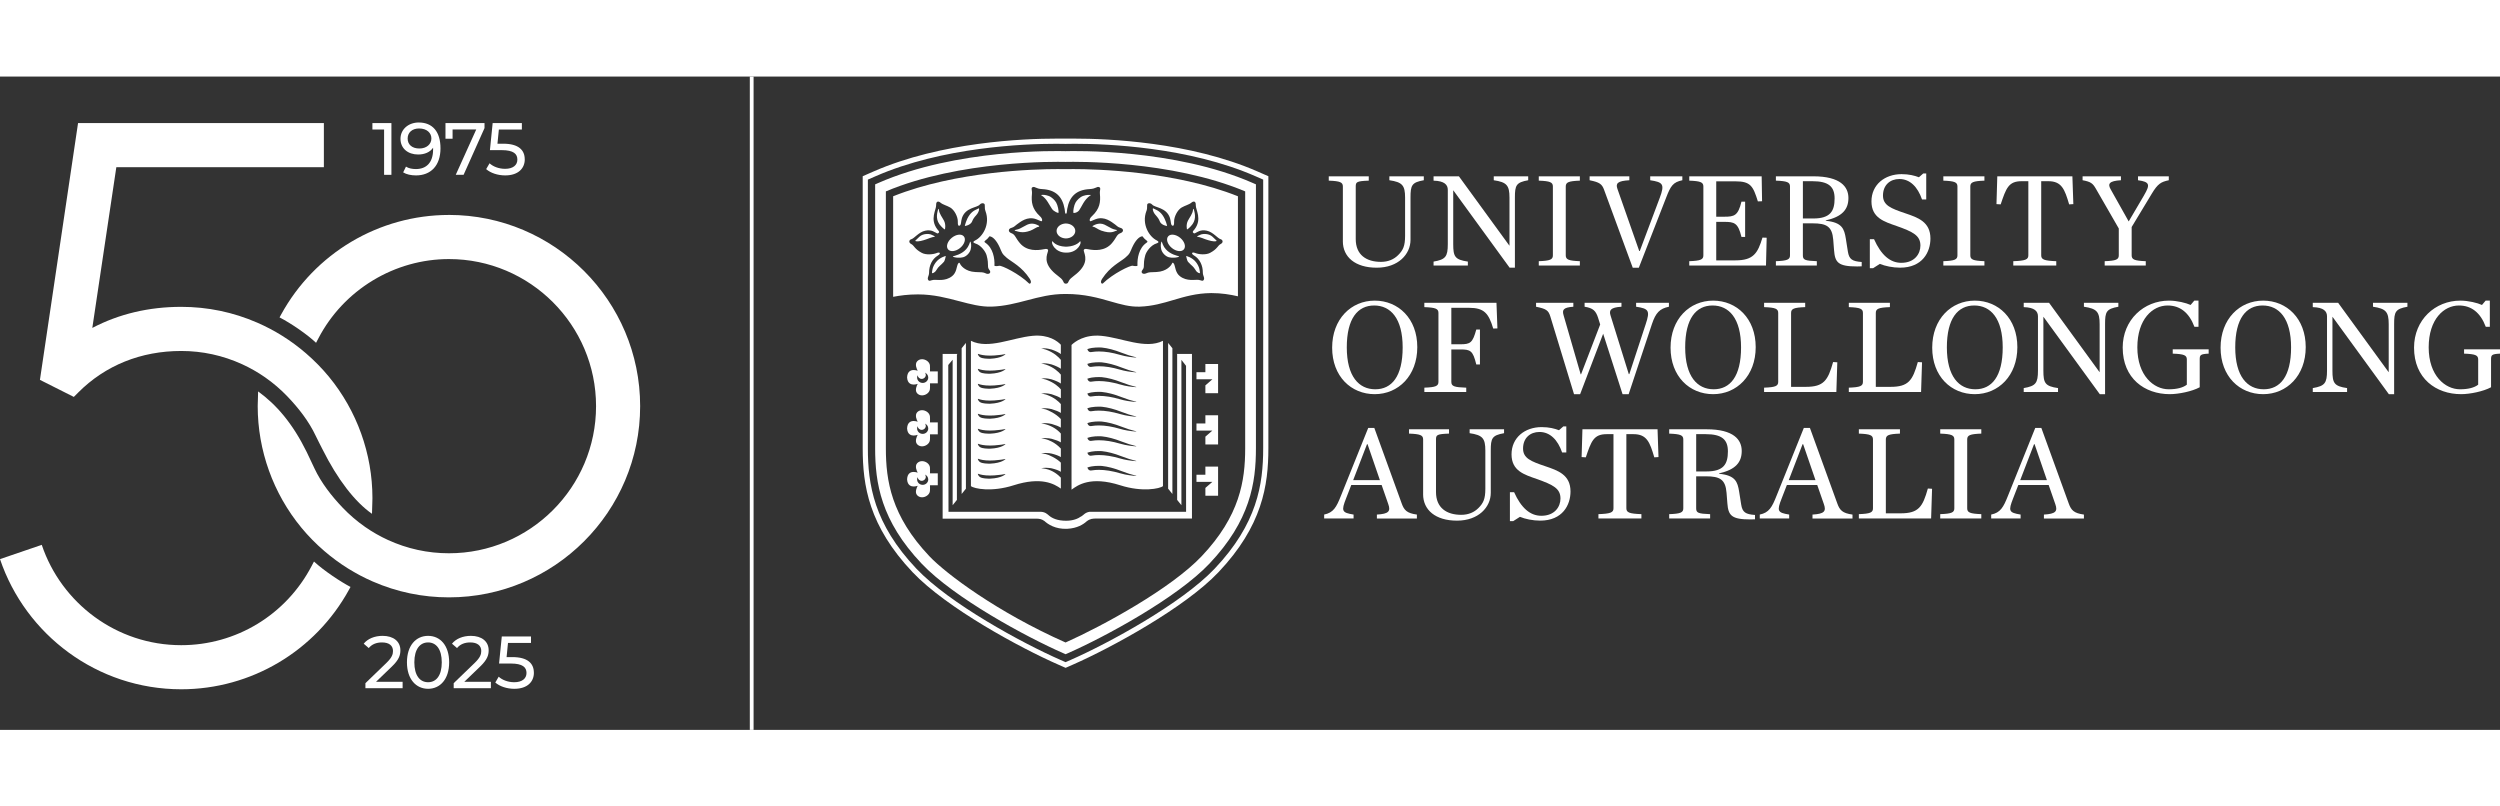 <?xml version="1.0" encoding="UTF-8"?>
<svg id="Layer_1" xmlns="http://www.w3.org/2000/svg" width="155px" height="50px" viewBox="0 0 1683.69 440">
  <rect x="0" y="0" width="1683.69" height="440" fill="#333333" stroke="none"/>
  <defs>
    <style>
      .cls-1 {
        fill: #fff;
      }
    </style>
  </defs>
  <g>
    <path class="cls-1" d="M0,324.99c17.2,50.91,65.41,87.66,122.05,87.66,47.05,0,90.36-25.72,113.03-67.12l.99-1.8c-6.41-3.34-17.98-10.95-24.61-17.13l-1.6,3.06c-17.21,32.87-50.86,53.29-87.81,53.29-43.62,0-80.74-28.34-93.93-67.57l-28.12,9.61Z"/>
    <path class="cls-1" d="M302.36,93.2c-47.09,0-90.41,25.72-113.06,67.11l-1.03,1.88c7.96,4.1,18.89,11.67,24.59,17.12l1.65-3.15c8.35-15.96,20.97-29.38,36.49-38.8,15.56-9.45,33.32-14.45,51.36-14.45,54.63,0,99.07,44.44,99.07,99.07s-44.44,99.07-99.07,99.07c-14.28,0-28.11-3.02-41.09-8.96-5.37-2.46-10.54-5.41-15.37-8.78-5.45-3.79-10.55-8.17-15.16-13-7.46-7.82-14.39-16.7-18.95-26.4-1.68-3.57-3.47-7.46-5.22-11.03-9.5-19.32-20.43-31.94-32.74-40.83l-.17,6.44c0,.36-.02.73-.04,1.09-.03.8-.06,1.59-.06,2.4,0,29.78,10.45,58.84,29.41,81.83,4.58,5.56,9.78,10.85,15.44,15.72,5,4.31,10.34,8.24,15.87,11.7,5.35,3.34,10.97,6.31,16.73,8.82,16.28,7.1,33.55,10.7,51.34,10.7,71.01,0,128.78-57.77,128.78-128.78s-57.77-128.78-128.78-128.78Z"/>
    <path class="cls-1" d="M26.89,204.26l22.83,11.49,3.01-3.01c18.24-18.27,42.21-27.93,69.32-27.93,14.26,0,28.07,3.01,41.05,8.94,5.39,2.47,10.58,5.43,15.42,8.8,5.45,3.8,10.55,8.17,15.16,13,7.46,7.81,14.39,16.69,18.94,26.39,1.38,2.93,3.08,6.1,4.53,9.01,10.19,20.44,21.96,35.58,33.38,43.52l.21-7.11.03-1c.03-.83.06-1.66.06-2.49,0-29.79-10.45-58.85-29.42-81.85-4.58-5.55-9.77-10.83-15.42-15.7-5-4.31-10.34-8.24-15.86-11.7-5.37-3.36-11.02-6.33-16.79-8.85-16.26-7.09-33.51-10.68-51.28-10.68-21.79,0-41.88,4.76-59.89,14.19l16.18-108.26h139.77v-29.71H52.57l-25.68,172.96Z"/>
    <g>
      <path class="cls-1" d="M271.15,407.6v4.33h-25.05v-3.39l14.19-13.69c3.69-3.58,4.38-5.78,4.38-7.97,0-3.58-2.54-5.78-7.42-5.78-3.73,0-6.77,1.2-8.91,3.79l-3.39-2.94c2.69-3.34,7.32-5.28,12.75-5.28,7.27,0,11.95,3.74,11.95,9.71,0,3.39-.99,6.42-5.73,10.96l-10.66,10.26h17.88Z"/>
      <path class="cls-1" d="M274.07,394.5c0-11.35,6.08-17.83,14.24-17.83s14.19,6.47,14.19,17.83-6.08,17.83-14.19,17.83-14.24-6.47-14.24-17.83ZM297.52,394.5c0-8.91-3.79-13.4-9.21-13.4s-9.26,4.48-9.26,13.4,3.78,13.4,9.26,13.4,9.21-4.48,9.21-13.4Z"/>
      <path class="cls-1" d="M330.6,407.6v4.33h-25.05v-3.39l14.19-13.69c3.69-3.58,4.38-5.78,4.38-7.97,0-3.58-2.54-5.78-7.42-5.78-3.74,0-6.77,1.2-8.91,3.79l-3.39-2.94c2.69-3.34,7.32-5.28,12.75-5.28,7.27,0,11.95,3.74,11.95,9.71,0,3.39-1,6.42-5.73,10.96l-10.66,10.26h17.88Z"/>
      <path class="cls-1" d="M359.57,401.48c0,6.02-4.28,10.85-13.2,10.85-4.93,0-9.81-1.59-12.8-4.23l2.29-3.93c2.34,2.19,6.22,3.73,10.46,3.73,5.28,0,8.27-2.44,8.27-6.22s-2.49-6.37-10.56-6.37h-7.92l1.84-18.22h19.67v4.33h-15.49l-.95,9.56h3.88c10.41,0,14.49,4.33,14.49,10.51Z"/>
    </g>
    <g>
      <path class="cls-1" d="M263.61,31.32v34.86h-4.93v-30.52h-7.87v-4.33h12.8Z"/>
      <path class="cls-1" d="M296.66,48.3c0,11.9-6.72,18.27-16.48,18.27-3.29,0-6.42-.65-8.66-2.04l1.89-3.88c1.84,1.19,4.18,1.64,6.72,1.64,7.07,0,11.55-4.43,11.55-13.14v-1.24c-2.04,3.04-5.73,4.58-10.06,4.58-6.92,0-11.9-4.13-11.9-10.56s5.38-11,12.3-11c9.36,0,14.64,6.28,14.64,17.38ZM290.53,41.68c0-3.59-2.89-6.72-8.32-6.72-4.53,0-7.67,2.64-7.67,6.77s3.04,6.72,7.92,6.72,8.07-2.94,8.07-6.77Z"/>
      <path class="cls-1" d="M326.31,31.32v3.38l-14.09,31.47h-5.28l13.79-30.52h-15.93v6.22h-4.78v-10.56h26.29Z"/>
      <path class="cls-1" d="M353.42,55.72c0,6.02-4.28,10.85-13.2,10.85-4.93,0-9.81-1.59-12.8-4.23l2.29-3.93c2.34,2.19,6.22,3.73,10.46,3.73,5.28,0,8.27-2.44,8.27-6.22s-2.49-6.37-10.56-6.37h-7.92l1.84-18.22h19.67v4.33h-15.49l-.95,9.56h3.88c10.41,0,14.49,4.33,14.49,10.51Z"/>
    </g>
  </g>
  <rect class="cls-1" x="504.98" width="2.54" height="440"/>
  <g>
    <g>
      <path class="cls-1" d="M904.39,110.92v-36.89c0-2.83-1.83-3.65-9.5-3.93v-2.92h26.94v2.92c-8.13.28-8.77.91-8.77,3.93v35.43c0,10.68,7.21,15.34,16.98,15.34,4.93,0,8.77-1.73,11.6-4.57,3.29-3.29,4.66-6.12,4.66-12.97v-25.75c0-8.31-1.92-10.41-10.59-11.69v-2.65h23.19v2.65c-8.13,1.46-8.95,3.38-8.95,11.69v28.49c0,9.59-8.22,18.72-22.74,18.72s-22.83-7.21-22.83-17.8Z"/>
      <path class="cls-1" d="M978.8,76.67h-.09v36.16c0,8.4,1.1,10.5,9.86,11.78v2.65h-23.1v-2.65c8.13-1.37,9.59-3.38,9.59-11.78v-36.52c0-3.38-2.19-6.03-9.59-6.21v-2.92h17.07l33.97,46.66h.09v-32.32c0-8.31-1.92-10.41-10.59-11.69v-2.65h23.19v2.65c-8.13,1.46-8.95,3.38-8.95,11.69v47.2h-3.56l-37.89-52.05Z"/>
      <path class="cls-1" d="M1036.33,124.34c7.67-.27,9.5-1.1,9.5-3.93v-46.38c0-2.83-1.83-3.65-9.5-3.93v-2.92h27.67v2.92c-7.67.28-9.5,1.1-9.5,3.93v46.38c0,2.83,1.83,3.65,9.5,3.93v2.92h-27.67v-2.92Z"/>
      <path class="cls-1" d="M1080.34,76.31c-1.46-3.93-3.01-5.11-9.77-6.48v-2.65h26.75v2.65c-7.94.45-9.31,2.1-8.04,5.75l14.7,41.91h.37l13.51-35.97c3.38-9.04,2.1-10.41-6.48-11.69v-2.65h21.64v2.65c-6.21,1.28-7.85,3.74-10.87,11.6l-18.44,47.3h-4.11l-19.27-52.41Z"/>
      <path class="cls-1" d="M1137.68,124.34c7.67-.27,9.5-1.1,9.5-3.93v-46.38c0-2.83-1.83-3.65-9.5-3.93v-2.92h48.76l.27,16.8-2.83.09c-3.2-10.23-4.84-13.51-15.07-13.51h-12.97v23.83h5.39c6.76,0,9.31-.64,11.6-10.14h2.47v23.74h-2.47c-2.28-9.5-4.84-10.13-11.6-10.13h-5.39v25.93h12.97c12.05,0,14.97-4.75,18.17-15.34l2.83.09-.46,18.72h-51.68v-2.92Z"/>
      <path class="cls-1" d="M1214.19,120.41c0,3.01,1.28,3.65,9.4,3.93v2.92h-27.57v-2.92c7.67-.27,9.5-1.1,9.5-3.93v-46.38c0-2.83-1.83-3.65-9.5-3.93v-2.92h25.2c18.26,0,23.65,7.03,23.65,14.61s-4.11,12.6-15.25,15.07v.27c11.05,1.1,12.42,5.39,13.51,12.05l1.37,8.67c.82,5.3,3.01,6.57,9.31,7.03v2.92c-.64,0-2.37.09-3.01.09-12.88,0-14.98-2.65-15.61-10.96l-.55-7.03c-.73-8.95-4.47-11.05-13.88-11.05h-6.57v21.55ZM1221.22,95.58c11.51,0,14.34-5.02,14.34-13.51,0-7.94-4.02-11.6-14.97-11.6h-6.39v25.11h7.03Z"/>
      <path class="cls-1" d="M1259.3,109.55h2.83c4.75,10.59,10.77,15.89,18.35,15.89,9.13,0,12.87-6.21,12.87-11.6,0-6.76-4.84-9.22-15.89-13.15-8.31-2.92-17.08-5.39-17.08-16.62s8.95-18.35,20.27-18.35c5.11,0,8.77,1,11.69,2.1l2.92-2.56h2.01v17.53h-2.83c-2.92-8.49-8.13-13.79-15.25-13.79-6.21,0-11.05,4.02-11.05,11.14,0,6.58,5.3,8.67,15.07,11.96,8.31,2.83,16.89,5.66,16.89,16.98,0,9.04-5.3,19.63-20.45,19.63-4.93,0-10.14-1.09-13.61-2.56l-4.57,2.92h-2.19v-19.54Z"/>
      <path class="cls-1" d="M1308.79,124.34c7.67-.27,9.5-1.1,9.5-3.93v-46.38c0-2.83-1.83-3.65-9.5-3.93v-2.92h27.67v2.92c-7.67.28-9.5,1.1-9.5,3.93v46.38c0,2.83,1.83,3.65,9.5,3.93v2.92h-27.67v-2.92Z"/>
      <path class="cls-1" d="M1355.9,124.34c8.13-.27,10.14-1.1,10.14-3.93v-49.94h-4.57c-8.77,0-10.41,4.75-14.06,15.61l-2.83-.18.55-18.72h50.58l.64,18.72-2.83.18c-3.01-10.23-5.02-15.61-14.06-15.61h-4.75v49.94c0,2.83,2.01,3.65,10.14,3.93v2.92h-28.95v-2.92Z"/>
      <path class="cls-1" d="M1444.01,79.87c4.11-7.03,3.93-8.95-4.11-10.04v-2.65h20.73v2.65c-5.2,1.1-7.4,2.28-11.5,9.13l-13.51,22.37v19.08c0,2.83,1.83,3.65,9.5,3.93v2.92h-27.67v-2.92c7.67-.27,9.5-1.1,9.5-3.93v-18.08l-15.52-26.94c-2.01-3.47-3.38-4.57-8.86-5.57v-2.65h25.84v2.65c-8.03.45-8.95,2.46-7.03,5.93l12.24,21.82,10.41-17.71Z"/>
      <path class="cls-1" d="M897.17,182.58c0-19.27,12.78-31.68,28.67-31.68s28.67,12.05,28.67,31.32-12.78,31.68-28.67,31.68-28.67-11.96-28.67-31.32ZM944.66,182.4c0-19.54-8.13-28.22-19.18-28.22s-18.45,8.67-18.45,28.22,8.13,28.21,19.18,28.21,18.45-8.58,18.45-28.21Z"/>
      <path class="cls-1" d="M959.26,209.52c7.67-.27,9.5-1.1,9.5-3.93v-46.38c0-2.83-1.83-3.65-9.5-3.93v-2.92h48.58l.64,17.26-2.83.09c-3.1-10.32-6.12-13.97-16.34-13.97h-11.87v24.56h6.03c6.76,0,8.31-.91,10.78-9.95h2.46v23.56h-2.46c-2.28-9.5-4.02-10.13-10.78-10.13h-6.03v21.82c0,3.01,1.92,3.65,10.04,3.93v2.92h-28.21v-2.92Z"/>
      <path class="cls-1" d="M1076.32,162.59c-1.55-4.75-3.29-6.67-9.13-7.58v-2.65h24.83v2.65c-7.49.45-8.4,2.46-7.4,5.75l12.33,39.63h.36l11.05-33.69c3.01-9.04,2.1-10.41-6.48-11.69v-2.65h22.1v2.65c-6.21,1.28-8.86,4.02-11.41,11.6l-15.71,47.3h-4.11l-13.06-40.72-15.52,40.72h-4.11l-15.98-52.41c-1.28-4.11-2.83-5.11-9.59-6.48v-2.65h25.11v2.65c-7.03.45-7.58,2.28-6.57,5.75l11.5,39.72h.28l12.87-33.51-1.37-4.38Z"/>
      <path class="cls-1" d="M1125.08,182.58c0-19.27,12.78-31.68,28.67-31.68s28.67,12.05,28.67,31.32-12.78,31.68-28.67,31.68-28.67-11.96-28.67-31.32ZM1172.56,182.4c0-19.54-8.13-28.22-19.18-28.22s-18.45,8.67-18.45,28.22,8.13,28.21,19.18,28.21,18.45-8.58,18.45-28.21Z"/>
      <path class="cls-1" d="M1188.08,209.52c7.67-.27,9.5-1.1,9.5-3.93v-46.38c0-2.83-1.83-3.65-9.5-3.93v-2.92h27.67v2.92c-7.67.28-9.5,1.1-9.5,3.93v49.76h9.95c12.05,0,14.88-4.29,18.35-16.71l2.83.18-.64,20h-48.67v-2.92Z"/>
      <path class="cls-1" d="M1245.14,209.52c7.67-.27,9.5-1.1,9.5-3.93v-46.38c0-2.83-1.83-3.65-9.5-3.93v-2.92h27.67v2.92c-7.67.28-9.5,1.1-9.5,3.93v49.76h9.95c12.05,0,14.88-4.29,18.35-16.71l2.83.18-.64,20h-48.67v-2.92Z"/>
      <path class="cls-1" d="M1301.3,182.58c0-19.27,12.78-31.68,28.67-31.68s28.67,12.05,28.67,31.32-12.78,31.68-28.67,31.68-28.67-11.96-28.67-31.32ZM1348.78,182.4c0-19.54-8.13-28.22-19.17-28.22s-18.44,8.67-18.44,28.22,8.13,28.21,19.17,28.21,18.44-8.58,18.44-28.21Z"/>
      <path class="cls-1" d="M1376.26,161.86h-.09v36.16c0,8.4,1.1,10.5,9.86,11.78v2.65h-23.1v-2.65c8.13-1.37,9.59-3.38,9.59-11.78v-36.52c0-3.38-2.19-6.03-9.59-6.21v-2.92h17.07l33.97,46.66h.09v-32.32c0-8.31-1.92-10.41-10.59-11.69v-2.65h23.19v2.65c-8.13,1.46-8.95,3.38-8.95,11.69v47.2h-3.56l-37.89-52.05Z"/>
      <path class="cls-1" d="M1429.58,182.58c0-18.81,14.34-31.68,31.14-31.68,5.57,0,11.6,1.55,14.61,2.92l2.47-2.92h2.83v17.62h-2.74c-3.65-9.68-9.77-14.34-18.08-14.34-10.04,0-20.36,9.13-20.36,28.22s11.14,28.21,21.09,28.21c5.57,0,9.68-1.1,12.24-3.1v-16.99c0-2.83-1.83-3.65-9.5-3.92v-2.92h24.2v2.92c-5.57.27-6.03.91-6.03,3.92v18.72c-5.2,2.83-14.24,4.65-20.18,4.65-16.89,0-31.68-10.59-31.68-31.32Z"/>
      <path class="cls-1" d="M1495.51,182.58c0-19.27,12.78-31.68,28.67-31.68s28.67,12.05,28.67,31.32-12.78,31.68-28.67,31.68-28.67-11.96-28.67-31.32ZM1542.99,182.4c0-19.54-8.13-28.22-19.17-28.22s-18.44,8.67-18.44,28.22,8.13,28.21,19.17,28.21,18.44-8.58,18.44-28.21Z"/>
      <path class="cls-1" d="M1570.93,161.86h-.09v36.16c0,8.4,1.1,10.5,9.86,11.78v2.65h-23.1v-2.65c8.13-1.37,9.59-3.38,9.59-11.78v-36.52c0-3.38-2.19-6.03-9.59-6.21v-2.92h17.08l33.97,46.66h.09v-32.32c0-8.31-1.92-10.41-10.59-11.69v-2.65h23.19v2.65c-8.13,1.46-8.95,3.38-8.95,11.69v47.2h-3.56l-37.89-52.05Z"/>
      <path class="cls-1" d="M1625.8,182.58c0-18.81,14.33-31.68,31.14-31.68,5.57,0,11.6,1.55,14.61,2.92l2.46-2.92h2.83v17.62h-2.74c-3.65-9.68-9.77-14.34-18.08-14.34-10.04,0-20.36,9.13-20.36,28.22s11.14,28.21,21.09,28.21c5.57,0,9.68-1.1,12.24-3.1v-16.99c0-2.83-1.83-3.65-9.5-3.92v-2.92h24.2v2.92c-5.57.27-6.03.91-6.03,3.92v18.72c-5.21,2.83-14.25,4.65-20.18,4.65-16.89,0-31.68-10.59-31.68-31.32Z"/>
      <path class="cls-1" d="M930.5,275.07h-20.45l-3.47,8.95c-3.38,8.58-2.92,9.68,5.02,10.96v2.65h-19.81v-2.65c6.21-1.28,8.22-4.84,11.32-12.69l18.35-45.65h4.11l18.44,50.86c1.64,4.56,3.47,6.57,10.23,7.49v2.65h-26.94v-2.65c7.94-.45,9.4-2.19,7.67-7.03l-4.47-12.87ZM929.32,271.78l-8.31-24.2h-.36l-9.31,24.2h17.99Z"/>
      <path class="cls-1" d="M958.44,281.28v-36.89c0-2.83-1.83-3.65-9.5-3.93v-2.92h26.94v2.92c-8.13.28-8.77.91-8.77,3.93v35.43c0,10.68,7.21,15.34,16.98,15.34,4.93,0,8.77-1.73,11.6-4.57,3.29-3.29,4.66-6.12,4.66-12.97v-25.75c0-8.31-1.92-10.41-10.59-11.69v-2.65h23.19v2.65c-8.13,1.46-8.95,3.38-8.95,11.69v28.49c0,9.59-8.22,18.72-22.74,18.72s-22.83-7.21-22.83-17.8Z"/>
      <path class="cls-1" d="M1016.88,279.91h2.83c4.75,10.59,10.77,15.89,18.35,15.89,9.13,0,12.88-6.21,12.88-11.6,0-6.76-4.84-9.22-15.89-13.15-8.31-2.92-17.07-5.39-17.07-16.62s8.95-18.35,20.27-18.35c5.11,0,8.77,1,11.69,2.1l2.92-2.56h2.01v17.53h-2.83c-2.92-8.49-8.13-13.79-15.25-13.79-6.21,0-11.05,4.02-11.05,11.14,0,6.58,5.3,8.67,15.07,11.96,8.31,2.83,16.89,5.66,16.89,16.98,0,9.04-5.3,19.63-20.45,19.63-4.93,0-10.14-1.09-13.6-2.56l-4.57,2.92h-2.19v-19.54Z"/>
      <path class="cls-1" d="M1076.5,294.7c8.13-.27,10.14-1.1,10.14-3.93v-49.94h-4.57c-8.77,0-10.41,4.75-14.06,15.61l-2.83-.18.55-18.72h50.59l.64,18.72-2.83.18c-3.01-10.23-5.02-15.61-14.06-15.61h-4.75v49.94c0,2.83,2.01,3.65,10.13,3.93v2.92h-28.94v-2.92Z"/>
      <path class="cls-1" d="M1142.33,290.78c0,3.01,1.28,3.65,9.4,3.93v2.92h-27.57v-2.92c7.67-.27,9.5-1.1,9.5-3.93v-46.38c0-2.83-1.83-3.65-9.5-3.93v-2.92h25.2c18.26,0,23.65,7.03,23.65,14.61s-4.11,12.6-15.25,15.07v.27c11.05,1.1,12.42,5.39,13.51,12.05l1.37,8.67c.82,5.3,3.01,6.57,9.31,7.03v2.92c-.64,0-2.37.09-3.01.09-12.88,0-14.98-2.65-15.61-10.96l-.55-7.03c-.73-8.95-4.47-11.05-13.88-11.05h-6.57v21.55ZM1149.36,265.94c11.51,0,14.34-5.02,14.34-13.51,0-7.94-4.02-11.6-14.97-11.6h-6.39v25.11h7.03Z"/>
      <path class="cls-1" d="M1223.87,275.07h-20.45l-3.47,8.95c-3.38,8.58-2.92,9.68,5.02,10.96v2.65h-19.81v-2.65c6.21-1.28,8.22-4.84,11.32-12.69l18.35-45.65h4.11l18.44,50.86c1.64,4.56,3.47,6.57,10.23,7.49v2.65h-26.94v-2.65c7.94-.45,9.4-2.19,7.67-7.03l-4.47-12.87ZM1222.68,271.78l-8.31-24.2h-.37l-9.31,24.2h17.99Z"/>
      <path class="cls-1" d="M1251.9,294.7c7.67-.27,9.5-1.1,9.5-3.93v-46.38c0-2.83-1.83-3.65-9.5-3.93v-2.92h27.67v2.92c-7.67.28-9.5,1.1-9.5,3.93v49.76h9.95c12.05,0,14.88-4.29,18.35-16.71l2.83.18-.64,20h-48.67v-2.92Z"/>
      <path class="cls-1" d="M1306.69,294.7c7.67-.27,9.5-1.1,9.5-3.93v-46.38c0-2.83-1.83-3.65-9.5-3.93v-2.92h27.67v2.92c-7.67.28-9.5,1.1-9.5,3.93v46.38c0,2.83,1.83,3.65,9.5,3.93v2.92h-27.67v-2.92Z"/>
      <path class="cls-1" d="M1379.73,275.07h-20.45l-3.47,8.95c-3.38,8.58-2.92,9.68,5.02,10.96v2.65h-19.81v-2.65c6.21-1.28,8.22-4.84,11.32-12.69l18.35-45.65h4.11l18.44,50.86c1.64,4.56,3.47,6.57,10.23,7.49v2.65h-26.94v-2.65c7.94-.45,9.4-2.19,7.67-7.03l-4.47-12.87ZM1378.55,271.78l-8.31-24.2h-.36l-9.31,24.2h17.99Z"/>
    </g>
    <g>
      <path class="cls-1" d="M712.89,91.71c.23-1.15-.48-4.93-1.56-6.83-.85-1.5-2.87-3.71-5.13-4.5-2.37-.84-3.98-.78-4.71-.67-.74.1-.5.07.06.41,3.34,2.06,5.18,6.48,6.96,9.04,1.25,1.78,4.29,2.98,4.38,2.56Z"/>
      <path class="cls-1" d="M717.9,98.94h-.04s0,0,0,0c-3.48.07-6.28,2.3-6.28,5.04s2.8,4.97,6.28,5.04h0s.01,0,.02,0c0,0,.02,0,.02,0h0c3.48-.06,6.28-2.29,6.28-5.03s-2.8-4.97-6.28-5.04h0Z"/>
      <path class="cls-1" d="M699.67,100.48c-1.32-.75-4.32-2.33-7.84-.73-1.39.63-3.45,1.94-4.84,2.57-1.63.74-2.48.74-3.49,1.05-.26.08-.13.4.18.49,2.16.55,4.87,1.9,10.21-.06,2.19-.8,4.15-2.47,5.43-2.56.51-.04.8-.49.34-.76Z"/>
      <path class="cls-1" d="M727.41,110.89s-2.19,3.36-9.03,3.69c-.04,0-.07,0-.1,0-.09,0-.17,0-.26-.01,0,0-.02,0-.02,0h0s0,0-.02,0h-.01s0,0,0,0c0,0,0,0-.01,0-.09,0-.18,0-.27.01-.03,0-.06,0-.1,0-6.84-.32-8.71-3.69-8.71-3.69-1.46.63,1.28,7.63,8.97,7.69.07,0,.13,0,.2,0,.01,0,.02,0,.03,0,.02,0,.03,0,.04,0h0s.02,0,.02,0c0,0,.02,0,.02,0h0s0,0,0,0c.02,0,.03,0,.04,0,.02,0,.02,0,.03,0,.07,0,.13,0,.2,0,7.69-.05,10.44-7.06,8.97-7.69Z"/>
      <path class="cls-1" d="M736.23,101.17c1.28.09,3.19,1.8,5.39,2.56,7.03,2.43,8.82.36,10.25.06.32-.07.65-.34.38-.42-1-.31-1.85-.31-3.49-1.05-1.39-.63-3.45-1.94-4.84-2.57-3.51-1.6-6.52-.01-7.84.73-.46.26-.37.65.14.69Z"/>
      <path class="cls-1" d="M636.39,102.94s.81-3.05-.62-5.86c-1.12-2.21-3.23-4.66-3.45-7.47-.05-.63-.38-.66-.53-.12-.38,1.45-1.96,5.92.83,9.87,1.37,1.94,3.63,3.82,3.77,3.59Z"/>
      <path class="cls-1" d="M626.81,106.29c-1.28-.43-5.2-.67-7.59,1.57-1.7,1.59-2.79,2.66-2.79,2.66-.02.77,2.83.61,5.73-.34,2.76-.77,5.3-2.24,7.52-2.25-.18-.44-1.6-1.22-2.87-1.64Z"/>
      <path class="cls-1" d="M653.48,111.12c-.17.03-.33.82-.82,2.02-2.05,4.95-6.98,6.82-9.43,7.5-.87.24-1.62.4-1.5.63.06.14,1.58.68,3.43.72,2.59.05,4.4-.12,6.45-2.08,2.49-2.38,2.47-5.03,2.43-6.71-.02-.64-.38-2.1-.55-2.07Z"/>
      <path class="cls-1" d="M630.29,125.07c-2.57,3.35-2.51,6.18-2.63,7.24-.03.31,1.76.1,2.94-1.94,1.54-2.68,2.85-3.06,5.05-5.56.8-.91,1.32-4,1.32-4,0,0-4.12.91-6.68,4.26Z"/>
      <path class="cls-1" d="M659.05,88.79c-.87.62-3.71,1.16-6.06,4.37-2.35,3.2-3.19,7.38-3.19,7.38.13.3,3.85-.6,4.8-2.77.78-1.81,1.17-2.54,3.04-4.62,1.87-2.09,2.13-4.86,1.41-4.35Z"/>
      <path class="cls-1" d="M649.12,107.65c-1.54-1.89-5.18-1.47-8.12.94-2.94,2.41-4.06,5.89-2.51,7.78,1.55,1.89,5.18,1.47,8.12-.94,2.94-2.41,4.07-5.89,2.52-7.78Z"/>
      <path class="cls-1" d="M819.37,110.52s-1.09-1.06-2.79-2.66c-2.39-2.24-6.31-2-7.59-1.57-1.28.42-2.7,1.2-2.87,1.64,2.22.01,4.76,1.49,7.52,2.25,2.9.94,5.75,1.11,5.73.34Z"/>
      <path class="cls-1" d="M803.18,99.36c2.79-3.95,1.21-8.42.83-9.87-.14-.55-.48-.51-.53.12-.22,2.81-2.33,5.27-3.45,7.47-1.43,2.81-.62,5.86-.62,5.86.14.24,2.4-1.65,3.77-3.59Z"/>
      <path class="cls-1" d="M805.21,130.37c1.18,2.05,2.97,2.25,2.94,1.94-.12-1.06-.06-3.89-2.63-7.24-2.56-3.35-6.68-4.26-6.68-4.26,0,0,.52,3.1,1.32,4,2.19,2.5,3.51,2.88,5.05,5.56Z"/>
      <path class="cls-1" d="M718.26,62.36c-.5.03-1.01.02-1.3,0-.76-.02-2.31-.05-4.55-.05-15.48,0-68.37,1.34-110.9,18.31v67.72c4.61-.9,10.13-1.63,16.6-1.63h.28c10.41.03,19.18,2.34,27.66,4.59h.06c7.52,2,14.63,3.87,21.7,3.64,8.75-.28,16.46-2.31,23.92-4.27,8.34-2.19,16.21-4.25,25.57-4.25h.69c12.45,0,21.75,2.66,29.95,5.02l.09.03c6.92,1.98,12.88,3.7,19.49,3.48,8.63-.28,15.76-2.4,22.66-4.44,7.62-2.26,15.5-4.6,25.5-4.69h.21c6.73,0,12.64.96,17.83,2.17v-67.37c-42.54-16.96-95.42-18.31-110.89-18.31-2.24,0-3.8.03-4.56.05ZM663.96,132.57c-2.03-.93-2.76-.73-7.02-.92-7.06-.32-10.01-4.6-10.35-5.54-.34-.94-.94-1.14-1.7.6-.6,1.36-.72,5.46-3.76,7.78-4.76,3.64-10.05,2.16-12.52,2.46-1.59.19-2.59.99-3.24.34-1.36-1.36.34-3.07.33-5.02-.03-4.92,1.94-9.35,5.98-11.77,2.13-1.28,1.51-2.64-1-1.6-2.06.85-6.93,1.43-9.89-.16-5.12-2.75-4.92-4.85-7.17-5.99-1.87-.95-1.36-2.79,0-3.15,2.21-.6,5.03-4.81,9.46-5.79,4.43-.98,6.56,1.2,8.04,1.8.64.26,1.29-.57,1.33-.73.2-.74-.8-1.4-1.12-1.92-5.34-6.95-.74-13.23-.87-16.33-.12-2.95,1.67-2.78,2.91-1.72,1.6,1.38,4.22,1.92,6.61,3.3,2.71,1.57,5.21,6.19,5.09,9.68-.04,1.09,0,2.82,1,2.59,1.45-.33.96-2.85,1.79-5.27,2.45-7.17,10.12-6.78,11.96-8.97.75-.89,2.07-1.21,2.87-.69,1.13.73.02,2.41,1.01,5.07,3.35,8.96-1.96,17.37-7.03,19.79-1.37.66-1.53,1.47,0,1.92,4.23,1.23,7.19,5.84,7.79,8.09,1.79,6.65.06,7.64,1.85,9.8,1.64,1.97-.38,3.28-2.38,2.37ZM693.02,139.33c-6.65-6.53-18.49-12.31-20.09-11.9-1.14.29-3.22.37-3.19-.13.26-4.73-.94-11.88-6.05-15.33-1.19-.68-.56-1.22.2-1.78,1.85-1.37,2.26-2.61,2.52-2.6,2.07.04,4.76,2.73,6.91,7.54,1.4,3.11,1.32,4.15,4.77,7,3.46,2.85,10.08,5.84,15.45,14.11,1.7,2.62.13,3.67-.53,3.1ZM772.09,90.6c1-2.66-.12-4.33,1.01-5.07.8-.52,2.12-.19,2.87.69,1.84,2.19,9.52,1.8,11.96,8.97.83,2.42.34,4.94,1.79,5.27,1,.23,1.04-1.51,1-2.59-.12-3.49,2.38-8.12,5.09-9.68,2.38-1.38,5-1.92,6.61-3.3,1.23-1.06,3.03-1.23,2.91,1.72-.13,3.1,4.47,9.38-.87,16.33-.32.52-1.32,1.18-1.12,1.92.04.15.69.98,1.33.73,1.48-.59,3.62-2.78,8.04-1.8,4.43.98,7.25,5.19,9.46,5.79,1.36.37,1.87,2.2,0,3.15-2.24,1.14-2.04,3.24-7.17,5.99-2.96,1.59-7.83,1.01-9.89.16-2.51-1.04-3.13.32-1,1.6,4.04,2.42,6.01,6.85,5.98,11.77-.01,1.95,1.69,3.66.33,5.02-.65.65-1.65-.15-3.24-.34-2.47-.3-7.75,1.18-12.52-2.46-3.03-2.31-3.16-6.41-3.76-7.78-.76-1.74-1.36-1.53-1.7-.6-.34.94-3.29,5.22-10.35,5.54-4.25.19-4.99,0-7.02.92-2,.91-4.01-.4-2.38-2.37,1.8-2.16.06-3.14,1.85-9.8.61-2.26,3.57-6.86,7.79-8.09,1.53-.45,1.37-1.26,0-1.92-5.06-2.43-10.38-10.84-7.03-19.79ZM762.48,115.12c2.16-4.81,4.84-7.5,6.91-7.54.26,0,.68,1.24,2.52,2.6.76.56,1.39,1.1.2,1.78-5.11,3.45-6.3,10.61-6.05,15.33.03.5-2.05.42-3.19.13-1.6-.41-13.44,5.36-20.09,11.9-.66.58-2.23-.48-.53-3.1,5.37-8.27,11.99-11.26,15.45-14.11,3.46-2.85,3.37-3.89,4.77-7ZM733.85,75.78c4.45-.22,4.77-1.96,6.4-1.32,1.44.56.26,1.93.51,4.63.5,5.32,0,9.94-5.34,14.92-2.06,1.76-1.75,3.69-.81,3.39.67-.21,2-.87,3.35-1.37,6-2.17,10.57,1.86,13.08,3.63,1.04.74,1.76,1.77,3.48,2.2,2.43.61,2.33,2.82.08,3.61-2.64.93-2.57,3.01-5.75,6.74-4.73,5.55-11.82,4.93-16.13,4.06-2.3-.6-2.68.21-2.79.49-.53,1.47,3.89,6.49-2.33,13.54-3.14,3.56-6.52,5-7.64,7.14-.64,1.23-.69,1.89-1.84,2.03h0c-.06.02-.13.02-.2.02h-.01s0,0-.01,0c0,0,0,0-.02,0,0,0,0,0,0,0,0,0,0,0-.02,0,0,0,0,0,0,0,0,0,0,0-.02,0,0,0,0,0,0,0-.07,0-.13,0-.2,0h0c-1.15-.15-1.2-.81-1.84-2.04-1.12-2.14-4.5-3.58-7.64-7.14-6.23-7.05-1.8-12.07-2.33-13.54-.1-.28-.49-1.09-2.79-.49-4.31.87-11.4,1.5-16.13-4.06-3.18-3.73-3.11-5.81-5.75-6.74-2.25-.79-2.35-3,.08-3.61,1.73-.43,2.44-1.47,3.48-2.2,2.51-1.77,7.08-5.8,13.08-3.63,1.36.49,2.68,1.15,3.35,1.37.94.3,1.25-1.63-.81-3.39-5.35-4.98-5.84-9.59-5.34-14.92.26-2.7-.93-4.07.51-4.63,1.63-.64,1.94,1.1,6.4,1.32,8.94.45,13.6,4.93,15.1,13.36.32,1.78.19,2.79.59,3.12.07.05.15.09.26.11h0v-.02s.01,0,.02,0c0,0,.01,0,.02,0v.02c.11-.01.19-.05.26-.11.4-.32.27-1.34.59-3.12,1.5-8.43,6.15-12.91,15.1-13.36Z"/>
      <path class="cls-1" d="M789.2,115.43c2.94,2.41,6.57,2.83,8.12.94,1.55-1.89.42-5.38-2.51-7.78-2.94-2.41-6.58-2.83-8.12-.94-1.55,1.89-.42,5.37,2.52,7.78Z"/>
      <path class="cls-1" d="M792.58,120.64c-2.46-.68-7.39-2.55-9.43-7.5-.49-1.19-.65-1.99-.82-2.02-.17-.03-.53,1.43-.55,2.07-.04,1.69-.06,4.33,2.43,6.71,2.04,1.96,3.86,2.14,6.45,2.08,1.86-.04,3.37-.58,3.43-.72.11-.24-.63-.39-1.5-.63Z"/>
      <path class="cls-1" d="M781.2,97.77c.95,2.18,4.67,3.07,4.8,2.77,0,0-.84-4.17-3.19-7.38-2.35-3.21-5.19-3.75-6.06-4.37-.72-.51-.46,2.26,1.41,4.35,1.87,2.09,2.26,2.81,3.04,4.62Z"/>
      <path class="cls-1" d="M726.83,90.01c1.7-2.39,3.24-7.07,7.39-9.89.62-.23.82-.39.06-.41-.63-.02-2.44-.17-4.81.67-2.26.8-4.28,3-5.13,4.5-1.08,1.9-1.69,5.68-1.46,6.83.09.43,2.69.06,3.95-1.7Z"/>
      <path class="cls-1" d="M717.61,50.25c-5.35-.16-73.32-1.71-126.06,21.4l-2.16.95v177.77c0,23.18,3.8,48.64,31.34,77.69,21.87,23.06,70.16,49.25,95.47,60.34l1.46.64,1.45-.64c25.31-11.13,73.59-37.34,95.39-60.34,27.54-29.05,31.34-54.51,31.34-77.69V72.6l-2.16-.95c-52.73-23.11-120.72-21.56-126.06-21.4ZM838.6,250.37c0,21.69-3.55,45.5-29.36,72.72-20.67,21.8-66.46,46.82-91.61,58.05-45.98-20.37-80.57-46.34-91.66-58.05-25.8-27.21-29.36-51.03-29.36-72.72V77.34c49.83-21,114.66-20.01,120.56-19.87.14.01.29.01.43.01.15,0,.29,0,.43-.01,5.91-.14,70.74-1.12,120.57,19.87v173.03Z"/>
      <path class="cls-1" d="M852.12,66.2l-5.09-2.23c-45.69-20.02-101.37-22.18-123.18-22.18-3.21,0-5.37-.01-6.24.01-.87-.03-3.03-.01-6.26-.01-21.81,0-77.48,2.16-123.16,22.18l-5.09,2.23-2.09.92v183.26c0,24.92,4.08,52.27,33.64,83.46,22.73,23.97,72.28,50.9,98.18,62.24l3.42,1.51,1.41.62,1.41-.62,3.42-1.51c25.9-11.38,75.45-38.35,98.09-62.24,29.57-31.19,33.64-58.54,33.64-83.46V67.11l-2.09-.92ZM850.72,250.37c0,24.19-3.96,50.76-32.69,81.06-22.29,23.51-71.31,50.17-96.97,61.45l-3.42,1.51-3.43-1.51c-25.64-11.23-74.67-37.85-97.04-61.45-28.72-30.3-32.68-56.86-32.68-81.06V69.4l5.1-2.23c45.08-19.75,100.17-21.89,121.76-21.89,3.18,0,5.35.05,6.26.08.91-.03,3.06-.08,6.24-.08,21.6,0,76.7,2.14,121.78,21.89l5.09,2.23v180.97Z"/>
      <path class="cls-1" d="M626.3,194.62c-.26-2.55-2.96-4.26-5.32-4.26-1.35,0-2.55.53-3.37,1.5-1.66,1.95-.14,5.27.45,6.25-.98-.31-1.9-.47-2.73-.47-1.57,0-4.22.63-4.43,4.93.21,4.23,2.87,4.87,4.43,4.87.83,0,1.75-.16,2.73-.47-.59.98-2.12,4.3-.46,6.25.82.96,2.02,1.5,3.37,1.5,2.36,0,5.06-1.71,5.32-4.26.1-.93.06-2.74.02-3.85h5.26v-8.03h-5.26c.04-1.05.06-3.09-.03-3.97ZM621.4,206.33c-2.07,0-3.75-1.63-3.75-3.63,0-.58.14-1.12.39-1.6.07,1.4,1.26,2.52,2.73,2.52s2.73-1.19,2.73-2.64c0-.59-.2-1.14-.54-1.57,1.29.57,2.19,1.83,2.19,3.3,0,2-1.68,3.63-3.75,3.63Z"/>
      <path class="cls-1" d="M626.3,263.26c-.26-2.55-2.96-4.26-5.32-4.26-1.35,0-2.55.53-3.37,1.5-1.66,1.95-.14,5.27.45,6.25-.99-.31-1.9-.47-2.73-.47-1.91,0-4.23.84-4.43,4.93.21,4.23,2.87,4.87,4.43,4.87.83,0,1.74-.16,2.73-.47-.59.98-2.12,4.3-.46,6.25.82.97,2.02,1.5,3.37,1.5,2.36,0,5.06-1.71,5.32-4.25.1-.93.06-2.74.02-3.85h5.26v-8.03h-5.26c.04-1.04.07-3.07-.02-3.97ZM621.4,274.97c-2.07,0-3.75-1.62-3.75-3.63,0-.57.14-1.12.39-1.6.07,1.4,1.26,2.52,2.73,2.52s2.73-1.19,2.73-2.65c0-.59-.2-1.14-.54-1.57,1.29.57,2.19,1.83,2.19,3.3,0,2-1.68,3.63-3.75,3.63Z"/>
      <polygon class="cls-1" points="811.8 199.09 805.79 199.09 805.79 203.88 816.51 203.88 811.85 207.93 811.8 207.93 811.8 213.24 820.35 213.24 820.35 193.59 811.8 193.59 811.8 199.09"/>
      <path class="cls-1" d="M792.78,187.07v98.04l2.87,3.57v-97.9l3.12,4.04.03,98.28h-64.86c-3.09.39-4.22,2.23-5.51,3-.13.08-.24.12-.35.15-2.05,1.47-5.28,2.9-10.16,2.9-5.94,0-9.5-1.81-11.42-3.47-1.17-.97-2.52-2.44-5.6-2.57h-1.02c-.22,0-.42,0-.59,0h-60.5l-.16-98.87,2.95-3.55v98l2.87-3.57v-97.87l.39-.47h-10v110.97h63.7c1.4.07,2.88.18,4.83,1.56,2.31,2.13,7.38,5.64,15.37,5.26,6.83-.33,10.97-3.08,13.08-5.01,2.52-1.95,4.25-1.79,5.98-1.91,0,0,0,0,0,0h64.96v-110.87h-10.22l.23.3Z"/>
      <path class="cls-1" d="M626.3,228.94c-.26-2.55-2.96-4.25-5.32-4.25-1.36,0-2.55.53-3.37,1.5-1.66,1.95-.14,5.27.45,6.25-.98-.31-1.9-.47-2.73-.47-1.57,0-4.22.63-4.43,4.93.21,4.23,2.87,4.86,4.43,4.86.83,0,1.75-.16,2.73-.47-.59.98-2.12,4.3-.46,6.25.82.97,2.02,1.5,3.37,1.5,2.36,0,5.06-1.71,5.32-4.26.1-.93.06-2.74.02-3.85h5.26v-8.03h-5.25c.04-1.09.05-3.17-.03-3.97ZM621.4,240.65c-2.07,0-3.75-1.63-3.75-3.63,0-.57.14-1.11.39-1.6.07,1.41,1.26,2.52,2.73,2.52s2.73-1.18,2.73-2.64c0-.59-.2-1.14-.54-1.57,1.29.57,2.19,1.83,2.19,3.29,0,2-1.68,3.63-3.75,3.63Z"/>
      <polygon class="cls-1" points="811.8 268.17 805.79 268.17 805.79 272.95 816.51 272.95 811.85 277 811.8 277 811.8 282.32 820.35 282.32 820.35 262.66 811.8 262.66 811.8 268.17"/>
      <polygon class="cls-1" points="786.71 179.39 786.71 277.55 789.58 281.12 789.58 182.96 786.71 179.39"/>
      <polygon class="cls-1" points="811.8 233.63 805.79 233.63 805.79 238.42 816.51 238.42 811.85 242.46 811.8 242.46 811.8 247.78 820.35 247.78 820.35 228.13 811.8 228.13 811.8 233.63"/>
      <polygon class="cls-1" points="647.65 182.96 647.65 281.12 650.52 277.55 650.52 179.39 647.65 182.96"/>
      <path class="cls-1" d="M703.04,183c2.19,0,4.52.66,5.29.87,2.69.95,4.68,1.93,6.12,3.01v-6.27c-2.1-2.24-7.93-7.01-18.94-6.01-13.92,1.26-29.76,9.31-41.62,3.36v97.86c2.11,1.77,14.02,4.16,28.69-.53,18.75-6,27.44-.93,31.87,2.2v-7.34c-1.86-2.02-5.45-4.92-10.07-5.91l-.13-.03c-1.24-.29-2.2-.33-2.71-.35-.19,0-.18-.07-.09-.09.82-.19,1.81-.31,2.93-.31,1.68,0,3.26.28,3.85.38,2.86.7,4.85,1.45,6.22,2.34v-6.16c-2.75-2.84-8.28-5.43-10.03-5.74l-.13-.03c-1.39-.34-2.44-.38-2.89-.4-.13,0-.03-.06.06-.08.78-.17,1.71-.28,2.77-.28,1.59,0,3.09.25,4.07.44,2.81.73,4.79,1.48,6.15,2.35v-5.74c-3.95-4.31-8.6-5.88-10.05-6.28l-.13-.03c-1.26-.33-2.29-.42-2.85-.45-.11,0-.08-.05.02-.07.75-.14,1.61-.24,2.57-.24,1.67,0,3.23.28,4.26.49,2.82.77,4.8,1.54,6.17,2.42v-5.97c-2.42-2.79-5.95-4.99-10.03-6.17l-.13-.04c-1.3-.35-2.33-.46-2.88-.5-.1,0-.09-.05,0-.06.72-.13,1.53-.22,2.44-.22,1.92,0,3.76.4,4.45.55,2.81.8,4.78,1.59,6.15,2.48v-5.82c-3.47-3.75-8.44-5.83-10.03-6.43l-.13-.04c-1.17-.33-2.03-.42-2.6-.48-.12-.01-.21-.03-.3-.03-.08-.01-.04-.06.04-.08.65-.12,1.4-.2,2.25-.2,1.97,0,3.96.46,4.62.6,2.81.84,4.79,1.66,6.16,2.57v-5.98c-1.43-1.66-4.4-4.45-9.55-6.25l-.64-.2c-1.28-.38-2.25-.49-2.76-.56-.2-.02-.16-.08-.06-.1.6-.09,1.28-.16,2.04-.16,2.06,0,4.13.51,4.81.67,2.81.88,4.79,1.73,6.17,2.67v-5.99c-1.41-1.67-4.37-4.43-9.77-6.46l-.46-.15c-1.19-.37-2.17-.53-2.75-.61-.15-.02-.11-.08.02-.09.55-.07,1.15-.12,1.81-.12,2.11,0,4.19.53,4.97.73,2.78.91,4.78,1.81,6.17,2.79v-6.01c-1.53-1.83-4.71-4.91-10.04-6.72l-.14-.04c-1.26-.41-2.24-.56-2.76-.64-.03,0-.05,0-.08-.01-.15-.02-.11-.07-.02-.09.52-.07,1.11-.12,1.76-.12,2.15,0,4.4.6,5.14.8,3.07,1.04,4.93,2.02,6.14,2.88v-6.01c-1.51-1.85-4.61-4.88-10.02-6.85l-.14-.04c-1.3-.44-2.36-.64-2.91-.72-.1-.01-.08-.05.01-.06.5-.05,1.05-.1,1.65-.1ZM666.88,270.81c-.11,0-.22,0-.33,0-.25,0-.51,0-.76-.02h-.28c-2.09-.09-2.36-.13-3.85-.42-2.77-.53-3.11-2.71-3.11-2.73,0-.04,0-.08.04-.1l.1-.02.31.09c1.1.4,3.58,1.09,7.76,1.09,1.92,0,4.01-.14,6.2-.43.66-.06,2.4-.23,4.09-.62h.01c.06,0,.09.02.11.05.02.04-2.34,2.74-10.29,3.1ZM666.88,260.71c-.11,0-.22,0-.33,0-.25,0-.51-.01-.76-.02h-.28c-2.09-.09-2.36-.13-3.85-.42-2.77-.53-3.11-2.71-3.11-2.73,0-.04,0-.07.04-.1l.1-.02.31.09c1.1.4,3.58,1.09,7.76,1.09,1.92,0,4.01-.14,6.2-.43.66-.05,2.4-.23,4.09-.62h.01c.06,0,.09.02.11.05.02.04-2.34,2.74-10.29,3.1ZM666.88,250.62c-.11,0-.22,0-.33,0-.25,0-.51-.01-.76-.02h-.28c-2.09-.09-2.36-.13-3.85-.42-2.77-.53-3.11-2.71-3.11-2.73,0-.04,0-.08.04-.1l.1-.02.31.09c1.1.4,3.58,1.09,7.76,1.09,1.92,0,4.01-.14,6.2-.43.66-.06,2.4-.23,4.09-.62h.01c.06,0,.09.02.11.05.02.04-2.34,2.74-10.29,3.1ZM666.88,240.52c-.11,0-.22,0-.33,0-.25,0-.51-.01-.76-.02h-.28c-2.09-.09-2.36-.13-3.85-.42-2.77-.53-3.11-2.71-3.11-2.73,0-.04,0-.07.04-.1l.1-.02.31.09c1.1.4,3.58,1.09,7.76,1.09,1.92,0,4.01-.14,6.2-.43.66-.05,2.4-.23,4.09-.62h.01c.06,0,.09.02.11.05.02.04-2.34,2.74-10.29,3.1ZM666.88,230.43c-.11,0-.22,0-.33,0-.25,0-.51-.01-.76-.02h-.28c-2.09-.09-2.36-.13-3.85-.42-2.77-.53-3.11-2.71-3.11-2.73,0-.04,0-.07.04-.1l.1-.02.31.09c1.1.4,3.58,1.09,7.76,1.09,1.92,0,4.01-.14,6.2-.43.66-.06,2.4-.23,4.09-.62h.01c.06,0,.09.02.11.06.02.04-2.34,2.74-10.29,3.1ZM666.88,220.34c-.11,0-.22,0-.33,0-.25,0-.51-.01-.76-.02h-.28c-2.09-.09-2.36-.13-3.85-.42-2.77-.53-3.11-2.71-3.11-2.73,0-.04,0-.07.04-.1l.1-.02.31.09c1.1.4,3.58,1.09,7.76,1.09,1.92,0,4.01-.14,6.2-.43.66-.05,2.4-.23,4.09-.62h.01c.06,0,.09.02.11.05.02.04-2.34,2.74-10.29,3.1ZM666.88,210.24c-.11,0-.22,0-.33,0-.25,0-.51,0-.76-.02h-.28c-2.09-.09-2.36-.13-3.85-.42-2.77-.53-3.11-2.71-3.11-2.73,0-.04,0-.07.04-.1l.1-.02.31.09c1.1.4,3.58,1.09,7.76,1.09,1.92,0,4.01-.14,6.2-.43.66-.06,2.4-.23,4.09-.62h.01c.06,0,.09.02.11.05.02.04-2.34,2.74-10.29,3.1ZM666.88,200.15c-.11,0-.22,0-.33,0-.25,0-.51-.01-.76-.02h-.28c-2.09-.09-2.36-.13-3.85-.42-2.77-.53-3.11-2.71-3.11-2.73,0-.04,0-.07.04-.1l.1-.02.31.09c1.1.4,3.58,1.09,7.76,1.09,1.92,0,4.01-.14,6.2-.43.66-.05,2.4-.23,4.09-.62h.01c.06,0,.09.02.11.05.02.04-2.34,2.75-10.29,3.1ZM666.88,190.06c-.11,0-.22,0-.33,0-.25,0-.51-.01-.76-.02h-.28c-2.09-.09-2.36-.13-3.85-.42-2.77-.53-3.11-2.71-3.11-2.73,0-.04,0-.07.04-.1l.1-.02.31.09c1.1.4,3.58,1.09,7.76,1.09,1.92,0,4.01-.14,6.2-.43.66-.06,2.4-.23,4.09-.62h.01c.06,0,.09.02.11.05.02.04-2.34,2.74-10.29,3.1Z"/>
      <path class="cls-1" d="M754.55,275.29c14.66,4.69,26.58,2.3,28.68.53v-97.86c-11.86,5.95-27.69-2.1-41.61-3.36-11.23-1.02-17.71,3.97-19.97,6.14v97.48c4.07-2.94,12.59-9.42,32.9-2.93ZM735.15,182.81l.2-.04.18-.02c1.59-.21,3.03-.31,4.47-.31.61,0,1.25.02,1.97.05,4.07.43,8.54,1.59,13.28,3.46,3.41,1.34,6.76,2.4,9.95,3.15v.17c-2.71-.17-6.79-.63-10.87-1.83-5.19-1.53-9.98-2.3-14.24-2.3-1.69,0-3.29.12-4.9.38-.21.04-.41.07-.6.07-1.84,0-2.28-2.01-2.28-2.03.75-.28,1.92-.59,2.83-.75ZM735.15,192.78l.24-.05.16-.02c1.56-.2,3.01-.3,4.45-.3.59,0,1.24.02,1.97.05,4.07.43,8.54,1.6,13.28,3.46,3.41,1.34,6.75,2.4,9.95,3.15v.16c-4.13-.3-7.78-.92-10.87-1.83-5.19-1.53-9.98-2.3-14.24-2.3-1.69,0-3.29.13-4.9.38-.22.05-.42.07-.61.07-1.84,0-2.28-2.01-2.28-2.03.75-.28,1.92-.59,2.83-.75ZM735.15,202.75c.12-.04.18-.05.24-.05l.17-.02c1.54-.21,3-.3,4.44-.3.59,0,1.23.02,1.97.05,4.08.43,8.55,1.6,13.28,3.45,3.41,1.34,6.76,2.4,9.95,3.15v.17c-3.05-.22-6.72-.61-10.87-1.83-5.19-1.53-9.98-2.3-14.24-2.3-1.69,0-3.29.12-4.89.38-.22.05-.42.07-.62.07-1.84,0-2.27-2.01-2.28-2.03.75-.28,1.92-.59,2.83-.75ZM735.15,212.71c1.67-.26,3.24-.38,4.86-.38.58,0,1.23.02,1.97.06,4.07.43,8.55,1.59,13.28,3.46,3.42,1.34,6.77,2.4,9.95,3.15v.17c-4.08-.29-7.74-.91-10.87-1.83-5.19-1.53-9.98-2.3-14.24-2.3-1.69,0-3.29.12-4.89.38-.22.05-.42.07-.62.07-1.84,0-2.27-2.01-2.28-2.03.75-.28,1.92-.59,2.83-.75ZM735.15,222.68c1.67-.26,3.24-.38,4.86-.38.59,0,1.24.02,1.97.05,4.07.43,8.54,1.59,13.28,3.46,3.42,1.34,6.77,2.4,9.95,3.15v.16c-1.85-.13-6.61-.57-10.87-1.83-5.19-1.53-9.98-2.31-14.24-2.31-1.68,0-3.28.13-4.89.38-.23.05-.43.07-.62.07-1.84,0-2.27-2.01-2.28-2.03.75-.28,1.91-.59,2.82-.74ZM735.15,232.65c1.66-.27,3.23-.38,4.86-.38.62,0,1.28.02,1.97.06,4.07.43,8.54,1.59,13.28,3.45,3.42,1.34,6.77,2.4,9.95,3.15v.17c-4.1-.29-7.75-.91-10.87-1.83-5.19-1.53-9.98-2.31-14.24-2.31-1.68,0-3.27.12-4.87.38-.24.05-.44.08-.63.08-1.84,0-2.27-2.01-2.28-2.03.75-.27,1.91-.59,2.82-.74ZM735.15,242.61c1.68-.27,3.25-.38,4.86-.38.59,0,1.24.02,1.97.06,4.07.43,8.54,1.59,13.28,3.46,3.42,1.34,6.77,2.4,9.95,3.15v.16c-2.23-.14-6.6-.57-10.87-1.82-5.19-1.53-9.98-2.31-14.24-2.31-1.68,0-3.28.12-4.87.38-.24.05-.44.08-.63.08-1.84,0-2.27-2.01-2.28-2.03.75-.28,1.91-.59,2.82-.74ZM735.15,252.58c1.67-.27,3.24-.38,4.86-.38.58,0,1.23.02,1.97.05,4.07.43,8.55,1.6,13.28,3.46,3.42,1.34,6.77,2.4,9.95,3.15v.17c-4.12-.3-7.77-.92-10.87-1.83-5.19-1.53-9.98-2.3-14.24-2.3-1.69,0-3.28.12-4.87.38-.24.06-.44.08-.63.08-1.84,0-2.27-2.01-2.28-2.03.75-.28,1.91-.59,2.82-.74ZM734.61,265.32c-1.84,0-2.27-2.01-2.28-2.03.75-.28,1.91-.59,2.82-.74,1.67-.27,3.24-.38,4.86-.38.59,0,1.24.02,1.97.05,4.07.43,8.54,1.59,13.28,3.46,3.42,1.34,6.77,2.4,9.95,3.15v.17c-1.83-.12-6.54-.55-10.87-1.83-5.19-1.53-9.98-2.3-14.24-2.3-1.68,0-3.27.12-4.86.38-.25.06-.46.08-.65.08Z"/>
    </g>
  </g>
</svg>